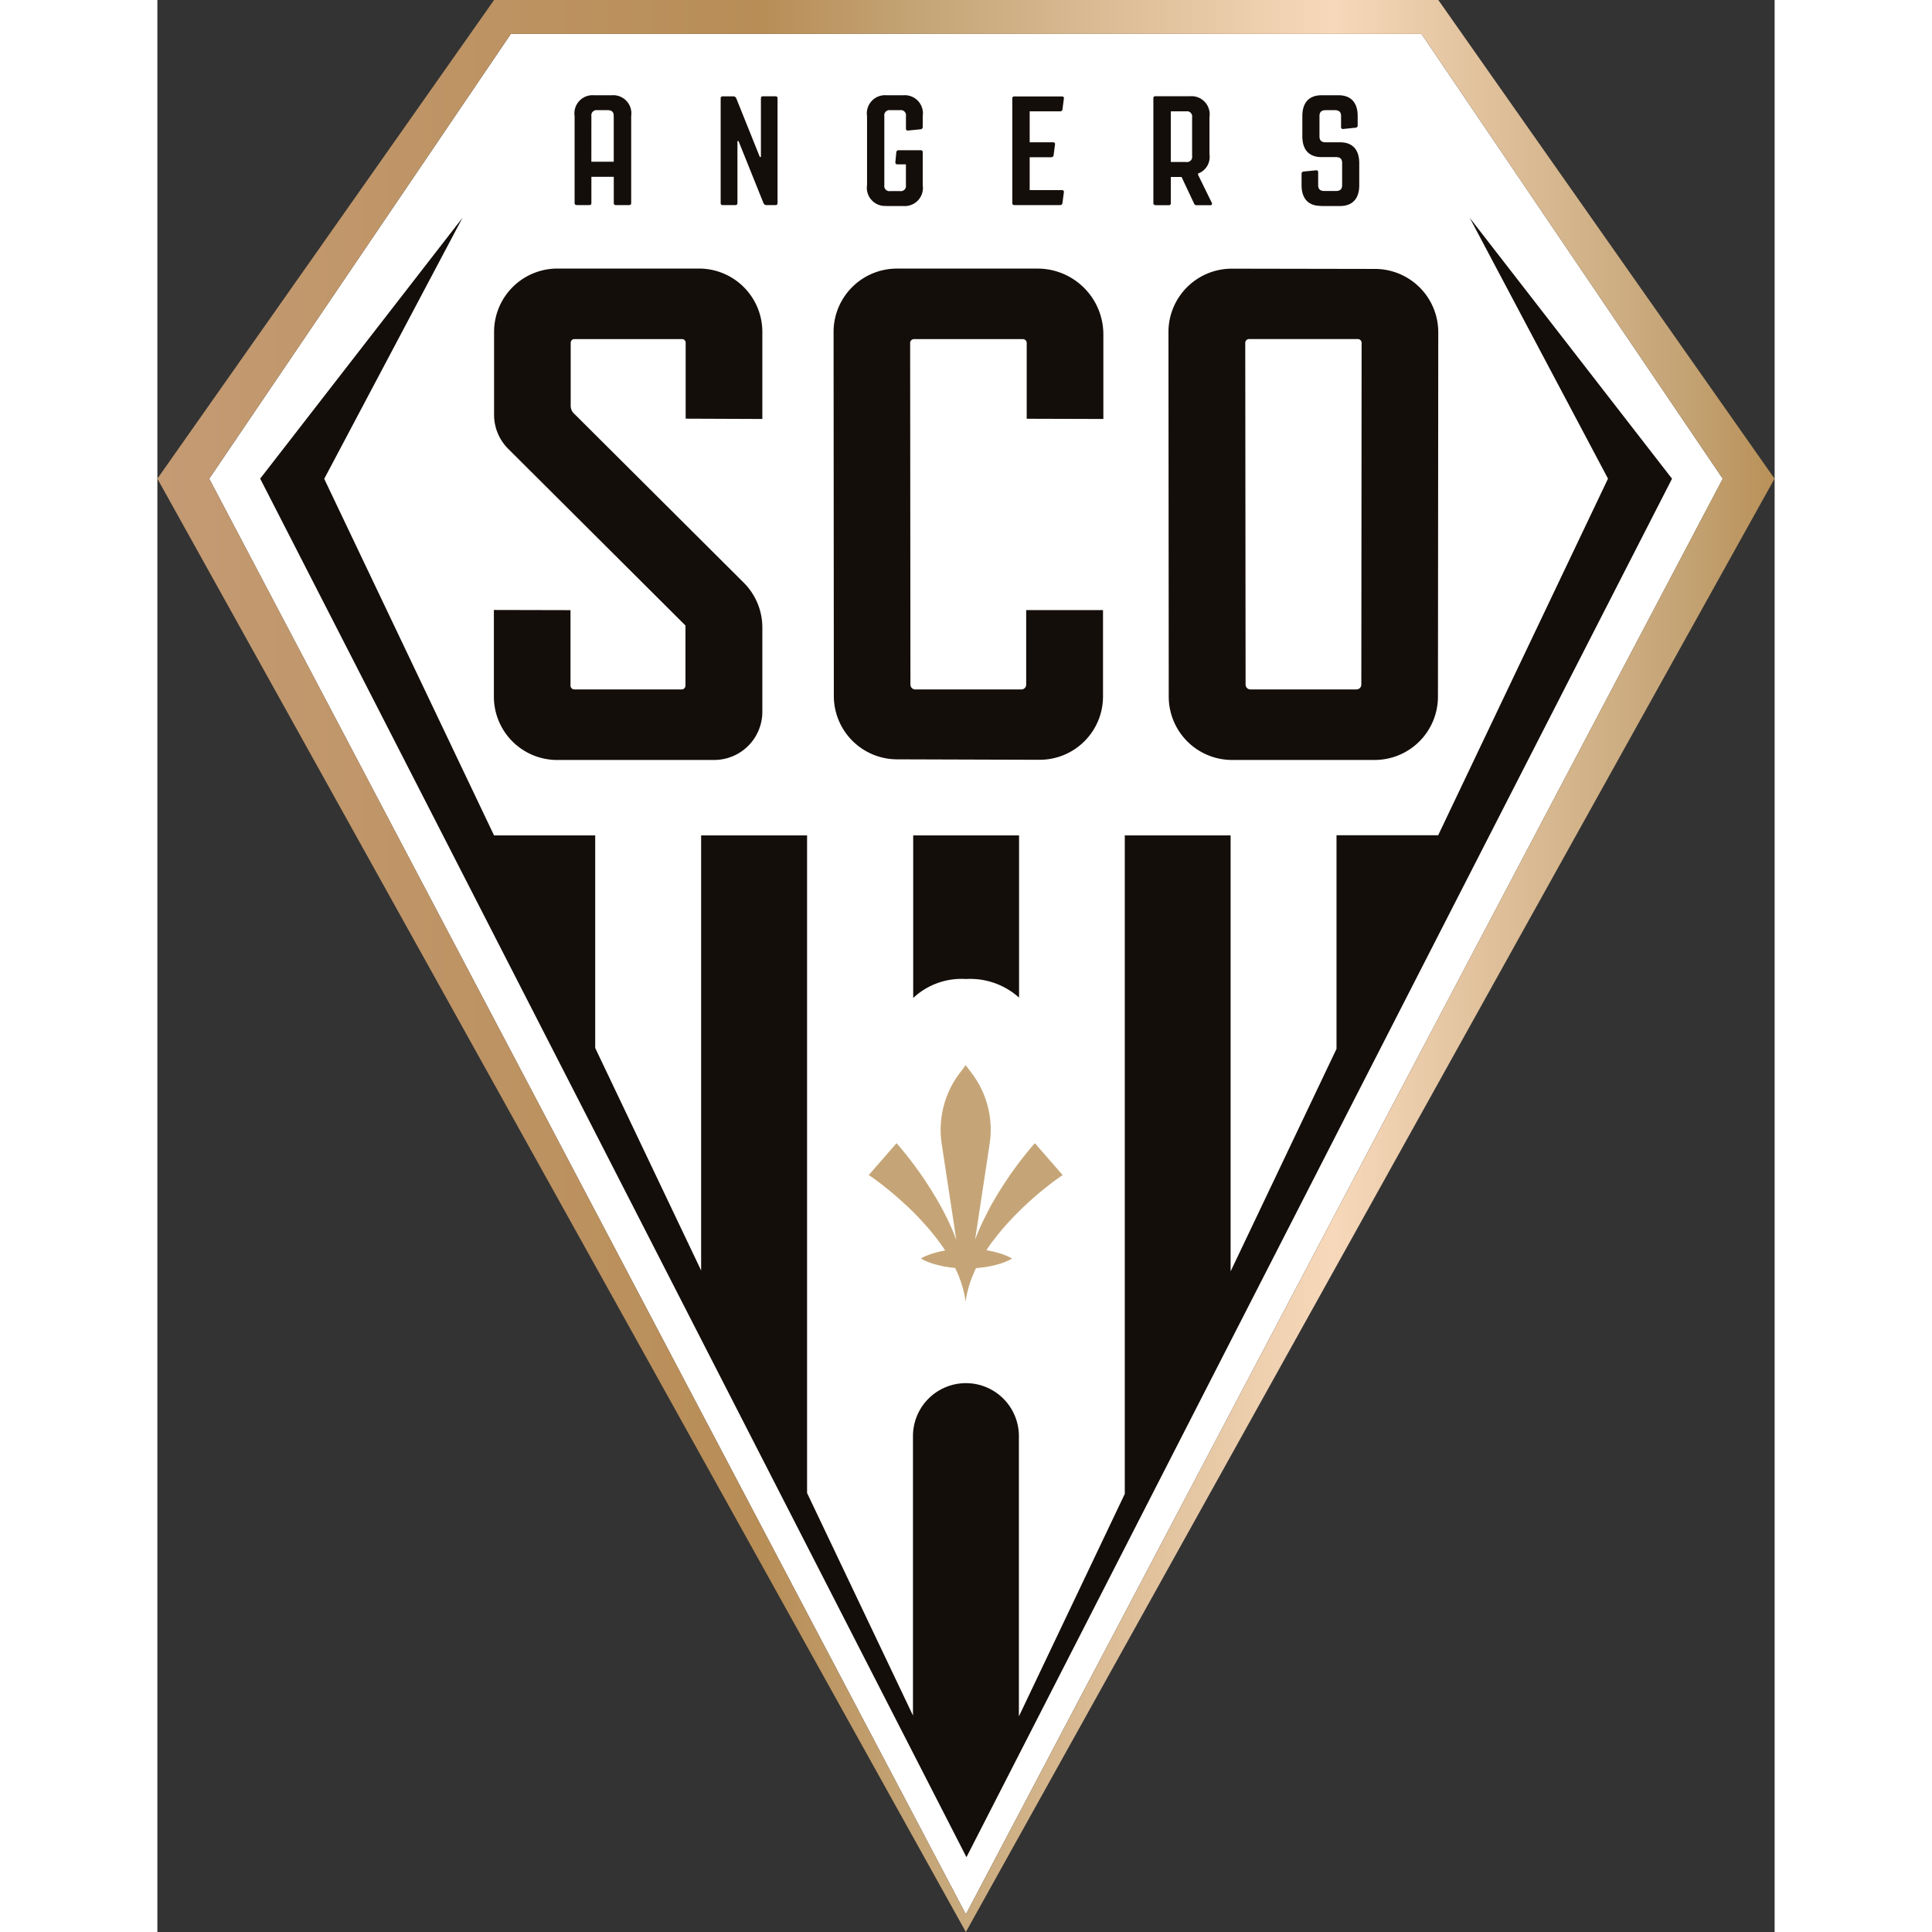 <?xml version="1.0"?>
<svg xmlns="http://www.w3.org/2000/svg" xmlns:xlink="http://www.w3.org/1999/xlink" width="56.692" height="56.692" viewBox="0 0 56.692 67.725">
  <rect x="0" y="0" width="56.692" height="67.725" fill="#333333" stroke="none"/>
  <defs>
    <linearGradient id="linear-gradient" y1="0.5" x2="1" y2="0.5" gradientUnits="objectBoundingBox">
      <stop offset="0" stop-color="#c49b74"/>
      <stop offset="0.374" stop-color="#b88d56"/>
      <stop offset="0.477" stop-color="#c5a678"/>
      <stop offset="0.724" stop-color="#f7d8ba"/>
      <stop offset="0.933" stop-color="#c5a577"/>
      <stop offset="1" stop-color="#b88f56"/>
    </linearGradient>
  </defs>
  <g transform="translate(-982 -266)">
    <g transform="translate(982 266)">
      <path d="M71.17,29.716,44.638,80.04,18.114,29.716,28.686,14.125H60.609Z" transform="translate(-16.296 -12.935)" fill="#fff"/>
      <path d="M163.711,241.014l.109-.142c.038-.048.075-.093.113-.139s.077-.093.114-.138c.077-.091.158-.18.239-.268l.122-.13.126-.129q.252-.254.518-.491c.178-.159.36-.311.546-.457.093-.074.185-.146.28-.216l.14-.1.071-.049.033-.023.016-.01.009-.006,0,0-.975-1.118c-.03.032-.051.055-.074.083l-.066.077c-.043.051-.085.1-.128.154q-.124.154-.243.308c-.158.208-.31.418-.455.634s-.284.434-.416.657c-.032.056-.065.111-.1.168l-.094.171-.262.52-.08.175-.077.18c-.024.058-.048.12-.071.18l-.03.081.511-3.368a3.281,3.281,0,0,0-.627-2.473l-.213-.282-.213.282a3.287,3.287,0,0,0-.628,2.473l.512,3.368-.03-.081c-.025-.059-.046-.122-.073-.18l-.075-.18c-.026-.058-.054-.117-.081-.175s-.055-.118-.084-.175c-.056-.117-.117-.23-.178-.345l-.094-.171c-.032-.057-.065-.112-.1-.168-.132-.223-.269-.442-.414-.657s-.3-.426-.456-.634q-.117-.154-.243-.308c-.042-.051-.084-.1-.128-.154l-.065-.077c-.024-.028-.043-.051-.074-.083l-.976,1.118.006,0,.007.006.016.01.035.023.069.049c.046.033.094.067.14.1.094.069.188.142.281.216.185.146.368.3.544.457s.352.322.52.491c.04.043.084.085.124.129l.123.13c.079.088.161.177.237.268.039.045.078.09.116.138s.075.091.112.139l.109.142c.037.048.071.1.106.146s.091.13.135.2l-.051.009a3.343,3.343,0,0,0-.4.1c-.067.022-.133.045-.2.072a1.569,1.569,0,0,0-.2.1,1.817,1.817,0,0,0,.2.1q.1.041.2.074a3.679,3.679,0,0,0,.4.1,3.759,3.759,0,0,0,.4.056c.022.042.043.084.061.127l.072.167.062.171a3.719,3.719,0,0,1,.158.61l.016.106.016-.106a3.729,3.729,0,0,1,.156-.61l.064-.171.072-.167a1.315,1.315,0,0,1,.056-.121,4.236,4.236,0,0,0,.464-.061,3.332,3.332,0,0,0,.4-.1c.067-.022.133-.045.2-.074a1.856,1.856,0,0,0,.2-.1,1.6,1.6,0,0,0-.2-.1c-.066-.027-.133-.052-.2-.074a3.265,3.265,0,0,0-.4-.1l-.1-.019c.041-.062.084-.124.126-.185s.07-.1.106-.146" transform="translate(-134.412 -197.524)" fill="#c5a577"/>
      <path d="M172.533,191.389v-5.683h-3.711v5.7a2.469,2.469,0,0,1,1.847-.665,2.56,2.56,0,0,1,1.864.652" transform="translate(-142.327 -156.422)" fill="#140e0b"/>
      <g transform="translate(14.626 3.342)">
        <path d="M96.922,28a.181.181,0,0,1,.207-.207h.365c.147,0,.212.066.212.207v1.6h-.785ZM96.41,31.12h.436a.067.067,0,0,0,.076-.076v-.915h.785v.915a.067.067,0,0,0,.076.076h.458a.067.067,0,0,0,.076-.076V28a.636.636,0,0,0-.676-.73H97.01a.636.636,0,0,0-.676.73v3.041a.067.067,0,0,0,.076.076" transform="translate(-96.334 -27.273)" fill="#140e0b"/>
        <path d="M127.677,31.286h.436a.067.067,0,0,0,.076-.076V29.041h.038l.872,2.169a.109.109,0,0,0,.109.076h.311c.055,0,.076-.022.076-.076V27.548c0-.054-.022-.076-.076-.076h-.436c-.049,0-.071.022-.071.076V29.6h-.038l-.823-2.049a.109.109,0,0,0-.109-.076h-.365a.067.067,0,0,0-.076.076V31.21a.067.067,0,0,0,.076.076" transform="translate(-122.481 -27.439)" fill="#140e0b"/>
        <path d="M159.612,31.153h.6a.636.636,0,0,0,.676-.73v-1.15a.067.067,0,0,0-.076-.076h-.768a.078.078,0,0,0-.082.071l-.033.349c-.005.049.027.076.076.076h.294v.73a.18.18,0,0,1-.207.207h-.343a.18.18,0,0,1-.207-.207V28a.18.18,0,0,1,.207-.207h.343A.18.18,0,0,1,160.3,28v.436a.063.063,0,0,0,.076.071l.436-.044a.079.079,0,0,0,.076-.082V28a.636.636,0,0,0-.676-.73h-.6a.636.636,0,0,0-.676.73v2.419a.636.636,0,0,0,.676.73" transform="translate(-148.685 -27.273)" fill="#140e0b"/>
        <path d="M190.113,31.286h1.6a.078.078,0,0,0,.082-.071l.049-.376a.061.061,0,0,0-.065-.077h-1.133V29.608h.757a.078.078,0,0,0,.082-.071l.049-.376a.061.061,0,0,0-.065-.076h-.823V28h1.068a.078.078,0,0,0,.082-.071l.049-.376c.005-.049-.016-.076-.065-.076h-1.667a.067.067,0,0,0-.076.076V31.21a.067.067,0,0,0,.076.076" transform="translate(-174.694 -27.439)" fill="#140e0b"/>
        <path d="M220.855,28h.539a.18.18,0,0,1,.207.207v1.362a.18.18,0,0,1-.207.207h-.539Zm-.534,3.291h.458a.067.067,0,0,0,.076-.076v-.915h.376l.436.926a.093.093,0,0,0,.1.065h.474c.055,0,.071-.043.049-.087l-.48-.98v-.044a.615.615,0,0,0,.4-.671V28.2a.636.636,0,0,0-.676-.73h-1.215a.067.067,0,0,0-.076.076V31.21a.067.067,0,0,0,.076.076" transform="translate(-199.955 -27.439)" fill="#140e0b"/>
        <path d="M252.606,31.153h.686c.409,0,.67-.234.67-.73v-.774c0-.5-.262-.73-.67-.73h-.512c-.142,0-.212-.065-.212-.207V28c0-.142.071-.207.212-.207h.332c.141,0,.213.065.213.207v.381a.063.063,0,0,0,.076.071l.43-.044a.076.076,0,0,0,.076-.082V28c0-.5-.262-.73-.67-.73h-.6c-.409,0-.67.234-.67.73v.708c0,.5.261.73.67.73h.512c.142,0,.213.065.213.207v.774c0,.142-.071.207-.213.207h-.414c-.142,0-.213-.065-.213-.207v-.447a.063.063,0,0,0-.076-.071l-.43.043a.076.076,0,0,0-.076.082v.392c0,.5.261.73.67.73" transform="translate(-226.457 -27.273)" fill="#140e0b"/>
      </g>
      <path d="M81.312,81.58s5.164,0,5.507,0a1.69,1.69,0,0,0,1.676-1.69V76.938a2.22,2.22,0,0,0-.653-1.573l-5.929-5.909a.379.379,0,0,1-.136-.295v-2.2a.128.128,0,0,1,.136-.134h3.76a.126.126,0,0,1,.134.134v2.655l2.688.011V66.575a2.221,2.221,0,0,0-2.221-2.221H81.312a2.221,2.221,0,0,0-2.221,2.221s0,2.686,0,2.913a1.687,1.687,0,0,0,.5,1.19L85.8,76.867l0,2.107a.134.134,0,0,1-.134.134h-3.76a.136.136,0,0,1-.136-.136V76.328l-2.686-.006v3.038a2.221,2.221,0,0,0,2.221,2.221" transform="translate(-67.288 -54.94)" fill="#140e0b"/>
      <path d="M226.166,66.979a.133.133,0,0,1,.133-.133h3.813a.133.133,0,0,1,.133.133l-.01,11.979a.169.169,0,0,1-.169.169h-3.719a.169.169,0,0,1-.169-.169ZM225.7,81.6h5a2.221,2.221,0,0,0,2.221-2.221l.011-12.769a2.221,2.221,0,0,0-2.217-2.223l-5.016-.009a2.221,2.221,0,0,0-2.225,2.223l.01,12.779A2.221,2.221,0,0,0,225.7,81.6Z" transform="translate(-188.031 -54.96)" fill="#140e0b"/>
      <path d="M151.772,79.335a2.221,2.221,0,0,0,2.214,2.221l4.994.016a2.221,2.221,0,0,0,2.228-2.22V76.325h-2.693l0,2.612a.169.169,0,0,1-.169.169h-3.72a.169.169,0,0,1-.169-.169l-.01-11.979a.133.133,0,0,1,.133-.132H158.4a.133.133,0,0,1,.133.132v2.659l2.687.008,0-2.963a2.308,2.308,0,0,0-2.307-2.309h-4.929a2.221,2.221,0,0,0-2.221,2.223Z" transform="translate(-128.059 -54.938)" fill="#140e0b"/>
      <g transform="translate(0 0)">
        <path d="M8.829,23.642,19.4,8.051H51.324L61.885,23.642,35.354,73.967Zm9.985-16.78L7.011,23.641,35.352,74.587h0L63.7,23.641,51.914,6.862Z" transform="translate(-7.011 -6.862)" fill="url(#linear-gradient)"/>
      </g>
      <path d="M78.515,62.645,71.424,53.5l0,0,0,0,4.847,9.143-5.953,12.5H66.754v7.488l-3.712,7.8V75.149h-3.71V98.231l-3.712,7.8V96.206a1.856,1.856,0,1,0-3.713,0V106l-3.712-7.8V75.149H44.481V90.4l-3.713-7.8V75.149H37.222l-5.953-12.5L36.115,53.5l0,0v0l-7.091,9.142,24.758,48.324h0Z" transform="translate(-25.42 -45.864)" fill="#140e0b"/>
    </g>
  </g>
</svg>
